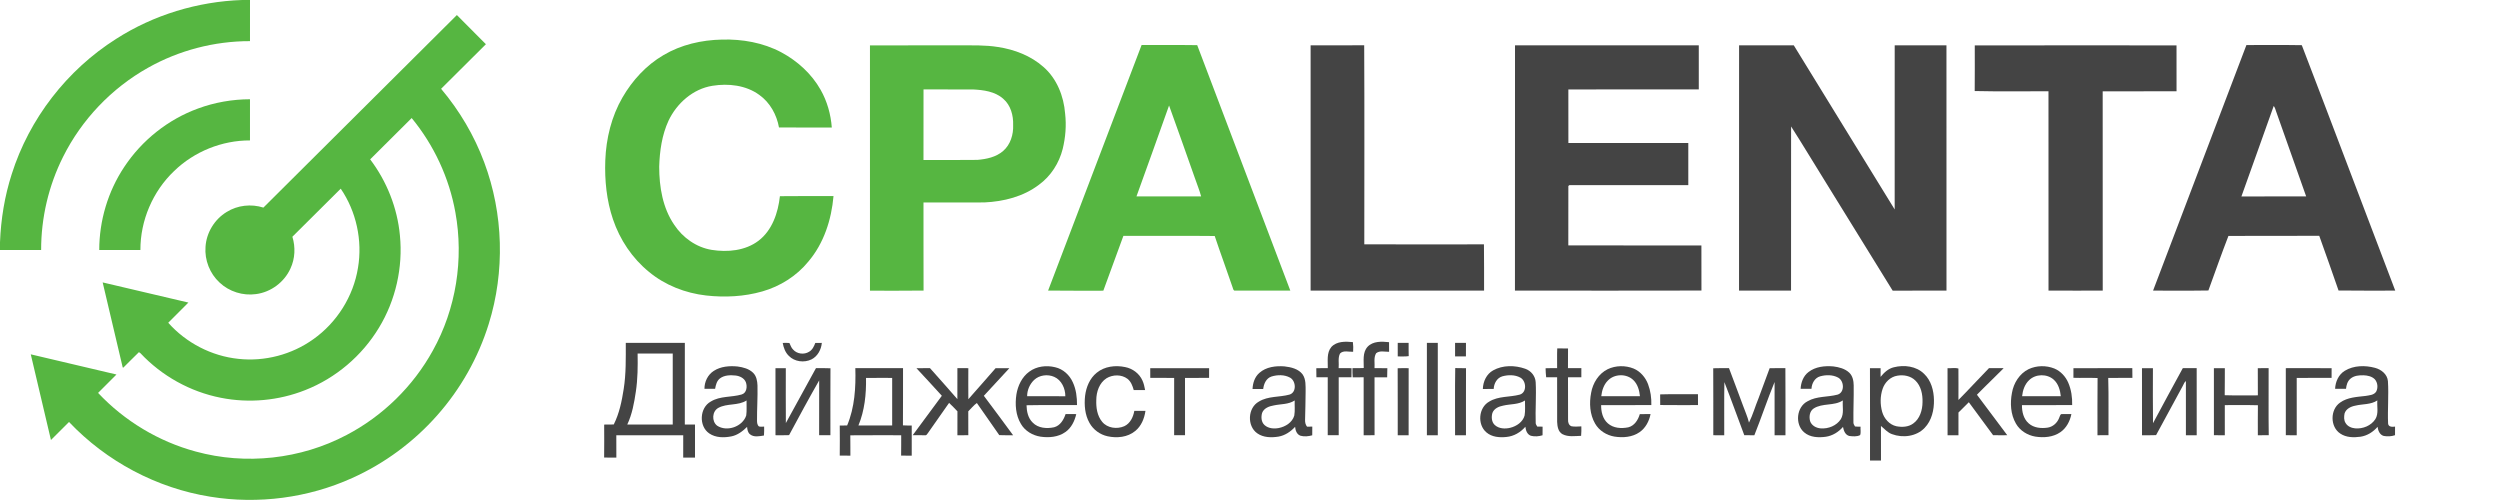 <?xml version="1.0" encoding="UTF-8"?> <svg xmlns="http://www.w3.org/2000/svg" width="2400pt" height="480pt" viewBox="0 0 2400 480" version="1.1"><g id="#56b641ff"><path fill="#56b641" opacity="1.00" d=" M 232.50 0.00 L 240.00 0.00 C 239.99 13.16 240.02 26.32 239.99 39.49 C 205.85 39.45 171.74 48.31 142.01 65.10 C 107.17 84.63 78.40 114.79 60.57 150.53 C 46.70 178.16 39.43 209.06 39.50 239.97 C 26.33 240.04 13.17 239.98 0.00 240.00 L 0.00 232.56 C 0.87 210.39 4.45 188.30 11.26 167.16 C 28.09 113.95 64.28 67.24 111.41 37.39 C 147.43 14.28 189.77 1.46 232.50 0.00 Z"></path><path fill="#56b641" opacity="1.00" d=" M 252.86 199.29 C 314.73 137.63 376.69 76.06 438.60 14.45 C 447.89 23.78 457.17 33.12 466.46 42.46 C 452.13 56.73 437.82 71.02 423.45 85.25 C 441.16 106.23 455.33 130.21 464.89 155.95 C 483.33 205.28 484.85 260.72 469.18 311.00 C 459.17 343.33 442.13 373.43 419.69 398.76 C 397.17 424.25 369.20 444.92 338.16 458.88 C 295.83 478.03 247.83 484.31 201.97 476.85 C 150.49 468.66 102.11 442.91 66.26 405.10 C 60.46 410.84 54.73 416.67 48.91 422.40 C 42.42 394.99 35.99 367.56 29.54 340.15 C 56.97 346.59 84.39 353.05 111.81 359.53 C 105.94 365.43 100.03 371.29 94.16 377.19 C 119.46 404.09 152.26 423.87 187.93 433.48 C 235.89 446.64 288.69 440.86 332.66 417.63 C 367.39 399.47 396.58 370.92 415.50 336.59 C 437.79 296.62 445.37 248.90 437.17 203.92 C 431.25 170.78 416.59 139.31 395.21 113.33 C 381.95 126.57 368.63 139.76 355.36 152.99 C 371.33 174.08 381.45 199.59 383.91 225.95 C 386.97 256.66 379.82 288.30 363.76 314.67 C 347.53 341.55 322.37 362.96 293.13 374.45 C 267.52 384.64 238.95 387.25 211.92 381.85 C 182.61 376.09 155.27 360.88 134.84 339.09 C 134.47 338.83 133.74 338.32 133.37 338.07 C 128.25 342.90 123.44 348.06 118.37 352.94 C 118.23 352.89 117.94 352.78 117.80 352.72 C 111.32 325.54 104.98 298.32 98.56 271.12 C 126.00 277.55 153.42 284.02 180.86 290.46 C 174.43 296.94 167.95 303.38 161.51 309.84 C 178.67 329.17 203.13 341.85 228.86 344.50 C 254.04 347.27 280.11 340.45 300.70 325.70 C 323.35 309.72 339.28 284.49 343.67 257.09 C 348.10 230.88 342.09 203.09 327.10 181.13 C 311.63 196.51 296.20 211.93 280.69 227.27 C 283.76 237.23 283.29 248.26 278.85 257.74 C 272.96 270.86 260.05 280.50 245.77 282.33 C 233.23 284.11 220.01 279.96 210.80 271.26 C 201.42 262.63 196.31 249.65 197.30 236.95 C 198.12 223.38 205.97 210.53 217.59 203.50 C 228.00 196.97 241.20 195.55 252.86 199.29 Z"></path><path fill="#56b641" opacity="1.00" d=" M 636.94 52.91 C 653.81 42.89 673.51 38.40 693.01 38.00 C 712.57 37.44 732.56 40.94 749.97 50.18 C 765.49 58.50 779.11 70.83 787.81 86.24 C 794.10 97.28 797.58 109.80 798.53 122.44 C 781.63 122.36 764.72 122.51 747.83 122.36 C 745.64 110.13 739.18 98.39 728.93 91.11 C 716.13 81.76 699.27 79.91 683.97 82.35 C 665.30 85.29 649.75 99.11 641.79 115.85 C 635.44 129.64 633.28 144.97 632.83 160.02 C 632.85 179.35 636.12 199.55 647.25 215.80 C 655.40 228.15 668.40 237.42 683.12 239.87 C 698.40 242.29 715.40 240.77 728.09 231.18 C 741.31 221.18 746.97 204.24 748.71 188.34 C 765.86 188.09 783.02 188.31 800.17 188.22 C 798.22 210.82 790.92 233.58 776.06 251.06 C 764.78 264.94 748.99 274.86 731.85 279.76 C 714.37 284.77 695.87 285.68 677.86 283.67 C 657.94 281.40 638.46 273.83 622.98 260.97 C 606.96 247.94 595.07 230.10 588.47 210.58 C 582.31 192.42 580.38 173.05 581.08 153.96 C 581.88 132.95 586.98 111.86 597.57 93.58 C 607.11 77.11 620.41 62.54 636.94 52.91 Z"></path><path fill="#56b641" opacity="1.00" d=" M 1095.95 43.18 C 1113.74 43.37 1131.53 43.06 1149.32 43.34 C 1179.03 121.91 1208.93 200.42 1238.70 278.97 C 1221.07 279.04 1203.44 279.01 1185.82 278.99 C 1184.10 279.35 1183.80 277.35 1183.42 276.22 C 1177.81 259.61 1171.65 243.19 1166.13 226.56 C 1136.91 226.24 1107.68 226.53 1078.46 226.42 C 1072.01 243.96 1065.64 261.53 1059.19 279.07 C 1041.52 278.99 1023.84 279.23 1006.18 278.95 C 1036.25 200.42 1065.87 121.71 1095.95 43.18 M 1091.01 188.56 C 1111.70 188.63 1132.39 188.62 1153.08 188.57 C 1151.52 182.53 1149.03 176.77 1147.06 170.86 C 1138.81 147.66 1130.73 124.40 1122.30 101.26 C 1111.98 130.40 1101.50 159.49 1091.01 188.56 Z"></path><path fill="#56b641" opacity="1.00" d=" M 835.16 43.56 C 863.76 43.52 892.36 43.55 920.97 43.54 C 933.35 43.60 945.81 43.12 958.08 45.13 C 973.93 47.52 989.59 53.52 1001.70 64.25 C 1014.56 75.44 1021.23 92.35 1022.52 109.09 C 1023.82 120.41 1022.89 131.96 1020.18 143.01 C 1016.76 156.58 1008.80 169.04 997.46 177.32 C 982.50 188.74 963.53 193.50 944.99 194.33 C 925.51 194.46 906.03 194.36 886.55 194.39 C 886.63 222.58 886.48 250.76 886.62 278.95 C 869.47 279.22 852.32 279.00 835.17 279.06 C 835.17 200.56 835.18 122.06 835.16 43.56 M 886.58 85.84 C 886.53 108.42 886.61 131.00 886.54 153.57 C 903.79 153.57 921.05 153.71 938.31 153.49 C 947.01 152.76 956.20 150.85 962.98 144.96 C 970.06 138.88 972.99 129.15 972.61 120.05 C 972.93 110.89 970.31 101.01 963.13 94.85 C 955.24 87.81 944.19 86.37 934.05 85.87 C 918.22 85.82 902.40 85.87 886.58 85.84 Z"></path><path fill="#56b641" opacity="1.00" d=" M 190.13 104.16 C 206.06 98.30 223.02 95.33 239.98 95.28 C 240.01 108.46 240.01 121.63 239.98 134.81 C 213.12 134.71 186.46 145.47 167.18 164.17 C 146.67 183.66 134.68 211.69 134.79 240.00 C 121.62 239.99 108.45 240.02 95.28 239.98 C 95.27 211.82 103.66 183.69 119.29 160.24 C 136.18 134.68 161.33 114.65 190.13 104.16 Z"></path></g><g id="#444444ff"><path fill="#444444" opacity="1.00" d=" M 2156.56 43.24 C 2174.28 43.31 2192.02 43.05 2209.73 43.37 C 2239.87 121.79 2269.46 200.49 2299.44 279.00 C 2281.29 278.94 2263.14 279.17 2245.00 278.88 C 2238.89 261.36 2232.78 243.83 2226.48 226.38 C 2197.42 226.53 2168.35 226.31 2139.30 226.49 C 2132.60 243.81 2126.41 261.40 2120.06 278.87 C 2102.36 279.18 2084.64 278.93 2066.94 279.00 C 2096.87 200.44 2126.65 121.82 2156.56 43.24 M 2182.77 101.72 C 2172.55 130.71 2162.04 159.61 2151.76 188.58 C 2172.48 188.61 2193.20 188.63 2213.92 188.57 C 2204.38 161.37 2194.69 134.23 2185.09 107.05 C 2184.44 105.22 2184.01 103.26 2182.77 101.72 Z"></path><path fill="#444444" opacity="1.00" d=" M 1258.19 43.55 C 1275.33 43.46 1292.48 43.68 1309.63 43.44 C 1309.95 107.13 1309.74 170.84 1309.73 234.53 C 1348.01 234.73 1386.30 234.64 1424.59 234.57 C 1424.86 249.37 1424.61 264.18 1424.71 278.99 C 1369.21 279.02 1313.70 279.01 1258.19 279.00 C 1258.20 200.52 1258.21 122.03 1258.19 43.55 Z"></path><path fill="#444444" opacity="1.00" d=" M 1454.35 278.96 C 1454.43 200.48 1454.33 122.00 1454.41 43.52 C 1513.21 43.58 1572.02 43.51 1630.83 43.55 C 1630.82 57.65 1630.81 71.74 1630.84 85.84 C 1589.10 85.87 1547.36 85.82 1505.62 85.86 C 1505.62 103.00 1505.56 120.14 1505.65 137.28 C 1544.02 137.32 1582.40 137.26 1620.77 137.31 C 1620.73 150.77 1620.72 164.24 1620.77 177.70 C 1582.72 177.76 1544.66 177.68 1506.61 177.74 C 1506.36 177.94 1505.87 178.34 1505.62 178.54 C 1505.56 197.54 1505.66 216.55 1505.58 235.56 C 1548.16 235.73 1590.76 235.55 1633.35 235.65 C 1633.41 250.08 1633.32 264.50 1633.39 278.92 C 1573.72 279.08 1514.03 279.01 1454.35 278.96 Z"></path><path fill="#444444" opacity="1.00" d=" M 1669.47 278.96 C 1669.54 200.48 1669.45 122.00 1669.52 43.51 C 1687.03 43.58 1704.54 43.52 1722.05 43.54 C 1754.39 96.02 1786.51 148.62 1818.89 201.07 C 1818.93 148.56 1818.89 96.05 1818.91 43.54 C 1835.48 43.54 1852.04 43.54 1868.60 43.54 C 1868.64 122.02 1868.58 200.50 1868.63 278.97 C 1851.41 279.06 1834.18 278.96 1816.96 279.03 C 1795.12 243.86 1773.46 208.60 1751.70 173.39 C 1740.90 156.09 1730.46 138.54 1719.45 121.40 C 1719.34 173.93 1719.43 226.47 1719.40 279.00 C 1702.75 278.99 1686.11 279.06 1669.47 278.96 Z"></path><path fill="#444444" opacity="1.00" d=" M 1895.78 43.60 C 1960.34 43.48 2024.90 43.55 2089.46 43.57 C 2089.46 58.25 2089.44 72.93 2089.48 87.61 C 2065.84 87.73 2042.21 87.59 2018.58 87.68 C 2018.64 151.44 2018.57 215.21 2018.62 278.98 C 2001.27 279.01 1983.91 279.06 1966.57 278.95 C 1966.58 215.17 1966.62 151.39 1966.54 87.61 C 1942.93 87.53 1919.29 87.97 1895.71 87.39 C 1895.89 72.80 1895.74 58.20 1895.78 43.60 Z"></path><path fill="#444444" opacity="1.00" d=" M 1278.07 333.13 C 1283.30 327.44 1291.70 327.73 1298.77 328.43 C 1299.18 331.51 1299.21 334.62 1299.00 337.71 C 1294.89 337.94 1289.61 336.01 1286.42 339.38 C 1284.22 343.64 1285.57 348.76 1285.10 353.38 C 1289.22 353.45 1293.35 353.39 1297.49 353.45 C 1297.46 356.36 1297.44 359.28 1297.41 362.19 C 1293.32 362.20 1289.24 362.19 1285.16 362.20 C 1285.18 380.73 1285.16 399.25 1285.17 417.78 C 1281.65 417.86 1278.13 417.85 1274.62 417.82 C 1274.64 399.27 1274.63 380.72 1274.63 362.17 C 1270.99 362.20 1267.37 362.21 1263.75 362.17 C 1263.72 359.28 1263.71 356.39 1263.64 353.51 C 1267.31 353.37 1270.99 353.44 1274.68 353.40 C 1274.83 346.61 1273.38 338.80 1278.07 333.13 Z"></path><path fill="#444444" opacity="1.00" d=" M 1312.87 332.90 C 1318.14 327.34 1326.48 327.75 1333.48 328.49 C 1333.52 331.57 1333.52 334.65 1333.53 337.73 C 1329.43 337.82 1324.56 336.28 1321.09 339.10 C 1318.50 343.36 1319.94 348.67 1319.54 353.40 C 1323.63 353.44 1327.74 353.38 1331.85 353.47 C 1331.80 356.39 1331.77 359.30 1331.68 362.22 C 1327.63 362.18 1323.59 362.17 1319.55 362.22 C 1319.58 380.76 1319.54 399.29 1319.58 417.82 C 1316.08 417.85 1312.59 417.84 1309.11 417.83 C 1309.13 399.28 1309.13 380.73 1309.11 362.18 C 1305.60 362.19 1302.09 362.16 1298.59 362.27 C 1298.30 359.33 1298.35 356.37 1298.37 353.43 C 1301.97 353.38 1305.58 353.54 1309.20 353.29 C 1309.30 346.47 1307.83 338.43 1312.87 332.90 Z"></path><path fill="#444444" opacity="1.00" d=" M 600.75 329.14 C 619.65 329.15 638.55 329.12 657.45 329.16 C 657.42 355.29 657.49 381.43 657.42 407.56 C 660.68 407.59 663.93 407.59 667.20 407.56 C 667.21 418.14 667.19 428.71 667.21 439.29 C 663.43 439.30 659.65 439.30 655.88 439.28 C 655.89 432.14 655.86 424.99 655.90 417.85 C 634.49 417.83 613.07 417.85 591.66 417.84 C 591.68 424.99 591.62 432.14 591.70 439.29 C 587.79 439.28 583.87 439.37 579.97 439.22 C 580.12 428.67 580.04 418.13 580.01 407.59 C 583.07 407.59 586.14 407.60 589.20 407.50 C 594.55 396.88 596.94 385.09 598.75 373.44 C 601.07 358.78 600.75 343.92 600.75 329.14 M 612.11 339.42 C 612.33 351.60 612.23 363.82 610.42 375.90 C 608.83 386.67 606.86 397.61 602.19 407.54 C 616.73 407.62 631.28 407.58 645.83 407.56 C 645.76 384.85 645.76 362.13 645.83 339.41 C 634.59 339.38 623.35 339.38 612.11 339.42 Z"></path><path fill="#444444" opacity="1.00" d=" M 751.41 329.22 C 753.54 329.16 755.69 329.04 757.83 329.28 C 758.94 331.42 759.56 333.89 761.39 335.59 C 765.11 339.85 771.99 340.69 776.73 337.68 C 779.86 335.91 781.48 332.49 782.67 329.25 C 784.76 329.15 786.86 329.14 788.96 329.18 C 788.38 335.60 784.92 342.06 779.02 345.03 C 772.04 348.43 762.81 347.31 757.31 341.67 C 753.88 338.40 752.23 333.78 751.41 329.22 Z"></path><path fill="#444444" opacity="1.00" d=" M 1341.82 329.16 C 1345.30 329.15 1348.78 329.15 1352.28 329.16 C 1352.30 333.40 1352.22 337.64 1352.36 341.88 C 1348.86 342.41 1345.33 342.09 1341.83 342.17 C 1341.79 337.83 1341.81 333.49 1341.82 329.16 Z"></path><path fill="#444444" opacity="1.00" d=" M 1369.81 329.16 C 1373.29 329.15 1376.78 329.15 1380.28 329.16 C 1380.28 358.72 1380.29 388.28 1380.28 417.84 C 1376.78 417.84 1373.29 417.84 1369.81 417.84 C 1369.80 388.28 1369.80 358.72 1369.81 329.16 Z"></path><path fill="#444444" opacity="1.00" d=" M 1396.87 329.16 C 1400.35 329.15 1403.84 329.14 1407.33 329.18 C 1407.31 333.51 1407.35 337.84 1407.29 342.17 C 1403.81 342.17 1400.34 342.17 1396.87 342.17 C 1396.84 337.83 1396.85 333.49 1396.87 329.16 Z"></path><path fill="#444444" opacity="1.00" d=" M 1494.96 334.45 C 1498.40 334.55 1501.85 334.52 1505.31 334.54 C 1505.26 340.83 1505.34 347.11 1505.25 353.40 C 1509.53 353.43 1513.82 353.41 1518.11 353.43 C 1518.11 356.35 1518.10 359.27 1518.09 362.19 C 1513.82 362.20 1509.55 362.18 1505.28 362.21 C 1505.34 375.82 1505.23 389.43 1505.34 403.04 C 1505.20 405.52 1506.09 408.37 1508.69 409.23 C 1511.78 409.80 1514.96 409.40 1518.10 409.32 C 1518.13 412.34 1518.20 415.38 1517.87 418.40 C 1511.93 418.58 1505.51 419.65 1500.01 416.83 C 1495.78 414.54 1495.05 409.29 1494.86 404.97 C 1494.79 390.71 1494.84 376.45 1494.84 362.19 C 1491.32 362.19 1487.81 362.20 1484.31 362.18 C 1484.02 359.30 1483.78 356.41 1483.76 353.52 C 1487.44 353.37 1491.14 353.40 1494.84 353.44 C 1494.90 347.11 1494.66 340.77 1494.96 334.45 Z"></path><path fill="#444444" opacity="1.00" d=" M 685.14 356.11 C 691.84 351.72 700.28 351.06 708.06 351.83 C 713.43 352.55 719.08 354.02 723.05 357.94 C 726.22 361.09 727.02 365.77 727.19 370.06 C 727.46 381.36 726.65 392.64 726.74 403.94 C 726.78 405.86 726.97 408.12 728.62 409.40 C 730.23 409.85 731.92 409.54 733.58 409.53 C 733.62 412.38 733.62 415.24 733.40 418.09 C 729.02 418.77 723.75 420.01 720.00 416.92 C 717.85 415.22 717.44 412.35 717.20 409.81 C 712.96 413.96 708.05 417.77 702.09 418.93 C 695.03 420.31 687.03 420.31 680.88 416.09 C 670.65 409.15 671.53 391.32 682.43 385.44 C 691.30 380.02 702.17 381.53 711.81 378.75 C 716.85 377.42 717.57 371.12 716.02 366.94 C 714.45 362.93 710.09 360.93 706.06 360.49 C 701.04 359.99 695.43 360.08 691.22 363.22 C 688.09 365.57 687.14 369.60 686.51 373.26 C 683.09 373.27 679.69 373.27 676.28 373.27 C 676.22 366.54 679.43 359.80 685.14 356.11 M 689.64 391.55 C 683.57 394.82 683.04 404.46 688.40 408.62 C 697.77 414.89 712.90 409.63 716.38 398.85 C 717.04 394.09 716.56 389.25 716.68 384.45 C 708.55 389.68 698.02 386.97 689.64 391.55 Z"></path><path fill="#444444" opacity="1.00" d=" M 988.05 356.84 C 995.06 351.59 1004.55 350.46 1012.92 352.54 C 1020.53 354.22 1026.83 360.01 1029.93 367.06 C 1033.10 373.86 1033.98 381.45 1033.94 388.88 C 1017.78 389.01 1001.62 388.70 985.47 389.04 C 985.61 394.98 986.91 401.39 991.38 405.67 C 996.59 411.11 1004.95 411.68 1011.92 410.18 C 1017.82 408.63 1021.19 402.92 1022.97 397.49 C 1026.37 397.52 1029.79 397.51 1033.21 397.54 C 1031.66 404.15 1028.51 410.82 1022.76 414.76 C 1015.94 419.63 1007.05 420.37 998.97 419.21 C 991.36 418.04 984.03 413.77 980.12 407.01 C 975.00 398.54 974.33 388.15 975.76 378.57 C 977.15 370.22 981.07 361.92 988.05 356.84 M 992.73 364.77 C 988.55 368.78 986.04 374.54 986.05 380.34 C 998.27 380.38 1010.49 380.25 1022.71 380.41 C 1022.79 373.02 1019.12 364.90 1012.08 361.80 C 1005.78 359.02 997.80 359.98 992.73 364.77 Z"></path><path fill="#444444" opacity="1.00" d=" M 1052.89 357.80 C 1060.37 351.64 1070.89 350.42 1080.14 352.39 C 1087.29 353.75 1093.81 358.60 1096.75 365.32 C 1098.11 368.20 1098.68 371.35 1099.31 374.45 C 1095.65 374.44 1092.01 374.45 1088.37 374.44 C 1087.27 370.48 1085.75 366.31 1082.42 363.69 C 1076.68 359.31 1068.26 359.49 1062.23 363.14 C 1055.35 367.57 1052.48 376.11 1052.44 383.97 C 1052.16 391.26 1053.27 399.17 1058.09 404.96 C 1063.08 411.05 1072.31 412.20 1079.28 409.17 C 1085.02 406.53 1087.92 400.35 1088.94 394.43 C 1092.50 394.40 1096.07 394.40 1099.64 394.43 C 1098.61 401.71 1095.64 409.10 1089.76 413.79 C 1082.48 419.81 1072.25 420.79 1063.30 418.83 C 1056.04 417.26 1049.54 412.54 1045.93 406.04 C 1041.46 398.21 1040.76 388.85 1041.68 380.05 C 1042.70 371.67 1046.15 363.18 1052.89 357.80 Z"></path><path fill="#444444" opacity="1.00" d=" M 1209.02 357.96 C 1215.48 352.17 1224.73 351.11 1233.06 351.72 C 1239.39 352.46 1246.46 354.04 1250.51 359.43 C 1253.83 364.25 1253.33 370.44 1253.39 376.01 C 1253.22 385.02 1253.21 394.03 1252.87 403.03 C 1252.78 405.36 1253.24 407.72 1254.73 409.58 C 1256.39 409.59 1258.09 409.60 1259.80 409.56 C 1259.78 412.33 1259.77 415.10 1259.75 417.88 C 1256.12 418.91 1252.14 419.33 1248.48 418.31 C 1244.91 417.06 1243.58 413.18 1243.30 409.74 C 1239.07 414.36 1233.63 418.05 1227.37 419.15 C 1220.52 420.24 1212.84 420.15 1206.96 415.98 C 1196.94 408.98 1197.78 391.42 1208.54 385.52 C 1217.37 380.07 1228.21 381.48 1237.88 378.82 C 1244.93 376.76 1244.26 365.72 1238.44 362.52 C 1233.05 359.57 1226.30 359.69 1220.56 361.48 C 1215.52 363.18 1213.22 368.52 1212.68 373.43 C 1209.26 373.44 1205.85 373.44 1202.44 373.44 C 1202.66 367.72 1204.57 361.79 1209.02 357.96 M 1222.94 389.19 C 1218.44 389.94 1213.32 391.78 1211.61 396.44 C 1210.52 400.35 1210.75 405.18 1213.96 408.07 C 1217.59 411.38 1222.98 411.80 1227.62 410.91 C 1234.05 409.64 1240.59 405.57 1242.51 398.97 C 1243.32 394.17 1242.72 389.27 1242.90 384.43 C 1236.98 388.36 1229.61 387.75 1222.94 389.19 Z"></path><path fill="#444444" opacity="1.00" d=" M 1433.43 355.55 C 1442.68 350.37 1454.30 350.54 1464.13 353.97 C 1469.74 355.88 1473.99 361.02 1474.26 367.03 C 1474.95 380.05 1473.82 393.11 1474.27 406.14 C 1474.26 407.44 1475.24 408.42 1475.79 409.53 C 1477.46 409.59 1479.17 409.61 1480.89 409.58 C 1480.87 412.33 1480.86 415.09 1480.85 417.86 C 1477.27 418.95 1473.32 419.28 1469.69 418.35 C 1466.06 417.09 1464.69 413.15 1464.36 409.66 C 1459.76 415.06 1453.23 418.86 1446.11 419.49 C 1439.51 420.19 1432.15 419.60 1426.93 415.07 C 1418.08 407.58 1419.34 391.30 1429.57 385.58 C 1438.39 380.09 1449.23 381.43 1458.92 378.85 C 1466.04 376.83 1465.38 365.61 1459.46 362.46 C 1454.29 359.66 1447.90 359.76 1442.34 361.25 C 1437.06 362.72 1434.15 368.18 1433.95 373.38 C 1430.47 373.46 1427.00 373.45 1423.53 373.43 C 1423.71 366.35 1427.03 359.06 1433.43 355.55 M 1443.11 389.38 C 1438.89 390.17 1434.26 392.14 1432.69 396.49 C 1431.62 400.36 1431.86 405.10 1434.99 408.01 C 1438.94 411.64 1444.92 411.89 1449.90 410.66 C 1455.90 409.17 1461.88 405.14 1463.61 398.92 C 1464.44 394.15 1463.89 389.27 1463.97 384.46 C 1457.77 388.53 1450.05 387.73 1443.11 389.38 Z"></path><path fill="#444444" opacity="1.00" d=" M 1543.39 354.42 C 1551.11 350.77 1560.35 350.63 1568.26 353.81 C 1574.75 356.53 1579.63 362.26 1582.11 368.76 C 1584.53 375.16 1585.49 382.07 1585.29 388.89 C 1569.22 388.91 1553.15 388.88 1537.09 388.91 C 1537.01 395.23 1538.57 402.10 1543.53 406.42 C 1548.81 411.11 1556.49 411.58 1563.13 410.24 C 1569.07 408.74 1572.60 403.13 1574.20 397.57 C 1577.64 397.50 1581.09 397.51 1584.54 397.49 C 1583.22 404.26 1579.78 410.88 1574.01 414.87 C 1567.05 419.74 1558.01 420.42 1549.84 419.12 C 1542.26 417.83 1535.14 413.39 1531.29 406.65 C 1526.16 397.79 1525.57 386.93 1527.49 377.06 C 1529.13 367.71 1534.70 358.70 1543.39 354.42 M 1543.46 365.45 C 1539.55 369.39 1537.83 374.95 1537.22 380.34 C 1549.60 380.33 1561.98 380.34 1574.36 380.34 C 1573.78 374.78 1572.20 368.94 1568.07 364.93 C 1561.54 358.48 1549.72 358.73 1543.46 365.45 Z"></path><path fill="#444444" opacity="1.00" d=" M 1736.18 357.15 C 1742.86 351.94 1751.81 351.05 1759.99 351.75 C 1765.44 352.44 1771.14 353.89 1775.27 357.74 C 1778.56 360.86 1779.50 365.63 1779.54 370.00 C 1779.71 381.66 1779.12 393.32 1779.29 404.98 C 1779.09 406.63 1779.94 408.06 1780.78 409.41 C 1782.55 409.59 1784.32 409.64 1786.14 409.60 C 1785.87 412.25 1786.69 415.23 1785.71 417.70 C 1782.58 419.33 1778.71 418.93 1775.33 418.54 C 1771.40 417.52 1769.93 413.41 1769.28 409.84 C 1765.03 414.71 1759.26 418.33 1752.82 419.28 C 1745.72 420.27 1737.64 419.96 1731.97 415.03 C 1722.94 407.34 1724.57 390.64 1735.28 385.21 C 1744.03 380.11 1754.57 381.40 1764.06 378.84 C 1771.12 376.74 1770.48 365.59 1764.55 362.46 C 1759.33 359.65 1752.88 359.73 1747.29 361.29 C 1742.12 362.79 1739.26 368.12 1739.02 373.23 C 1735.54 373.28 1732.06 373.27 1728.60 373.25 C 1728.88 367.18 1731.21 360.91 1736.18 357.15 M 1741.11 392.16 C 1737.19 394.78 1736.57 400.04 1737.69 404.28 C 1739.13 408.57 1743.60 410.94 1747.91 411.24 C 1755.24 411.83 1763.14 408.65 1767.22 402.36 C 1770.48 396.94 1768.59 390.36 1769.12 384.41 C 1760.73 389.95 1749.52 386.69 1741.11 392.16 Z"></path><path fill="#444444" opacity="1.00" d=" M 1805.36 361.81 C 1808.70 357.68 1812.78 353.81 1818.12 352.57 C 1827.95 350.08 1839.66 351.45 1847.11 358.87 C 1853.89 365.28 1856.47 374.96 1856.60 384.03 C 1856.78 393.53 1854.45 403.71 1847.68 410.73 C 1839.82 419.05 1826.71 420.67 1816.30 416.77 C 1812.01 415.27 1809.11 411.69 1805.72 408.92 C 1805.74 419.98 1805.70 431.05 1805.74 442.11 C 1802.21 442.13 1798.71 442.13 1795.21 442.12 C 1795.19 412.57 1795.28 383.01 1795.16 353.46 C 1798.55 353.40 1801.96 353.40 1805.37 353.45 C 1805.33 356.23 1805.31 359.02 1805.36 361.81 M 1821.43 360.66 C 1814.82 361.70 1809.50 366.93 1807.37 373.13 C 1804.92 380.25 1804.86 388.14 1806.88 395.38 C 1808.73 401.87 1813.79 407.72 1820.56 409.20 C 1825.95 410.22 1831.99 409.99 1836.59 406.64 C 1843.11 402.05 1845.56 393.67 1845.62 386.03 C 1845.84 378.64 1844.23 370.56 1838.70 365.25 C 1834.22 360.84 1827.45 359.58 1821.43 360.66 Z"></path><path fill="#444444" opacity="1.00" d=" M 1947.41 354.41 C 1955.11 350.77 1964.33 350.63 1972.23 353.80 C 1978.25 356.33 1982.96 361.44 1985.53 367.40 C 1988.44 374.14 1989.48 381.59 1989.28 388.89 C 1973.21 388.91 1957.15 388.88 1941.08 388.91 C 1940.99 395.24 1942.58 402.12 1947.55 406.44 C 1952.49 410.85 1959.59 411.45 1965.89 410.50 C 1970.71 409.71 1974.74 406.13 1976.59 401.66 C 1977.32 400.34 1977.49 398.60 1978.62 397.55 C 1981.91 397.43 1985.22 397.56 1988.54 397.48 C 1987.21 404.29 1983.74 410.95 1977.92 414.93 C 1970.97 419.74 1962.00 420.41 1953.87 419.13 C 1946.29 417.84 1939.14 413.41 1935.30 406.66 C 1930.14 397.82 1929.60 386.96 1931.48 377.11 C 1933.10 367.73 1938.70 358.69 1947.41 354.41 M 1947.95 364.96 C 1943.73 368.93 1941.82 374.72 1941.22 380.35 C 1953.59 380.33 1965.97 380.34 1978.36 380.34 C 1977.78 374.55 1976.02 368.44 1971.55 364.44 C 1965.09 358.66 1954.14 358.87 1947.95 364.96 Z"></path><path fill="#444444" opacity="1.00" d=" M 2251.00 355.95 C 2259.61 350.72 2270.51 350.57 2280.02 353.13 C 2286.06 354.73 2291.84 359.29 2292.41 365.92 C 2293.29 379.46 2291.98 393.07 2292.57 406.63 C 2292.87 410.03 2296.70 409.89 2299.25 409.54 C 2299.23 412.29 2299.22 415.04 2299.22 417.79 C 2295.74 418.99 2291.93 419.16 2288.36 418.50 C 2284.50 417.39 2282.96 413.36 2282.45 409.77 C 2278.25 414.68 2272.45 418.33 2266.01 419.27 C 2259.49 420.17 2252.30 420.04 2246.68 416.24 C 2236.78 409.77 2236.83 393.17 2246.47 386.49 C 2253.55 381.37 2262.63 381.09 2270.99 380.09 C 2274.51 379.45 2278.87 379.35 2281.09 376.03 C 2283.11 372.33 2282.61 367.33 2279.84 364.13 C 2277.04 361.30 2272.90 360.41 2269.08 360.28 C 2264.73 360.15 2259.94 360.57 2256.49 363.50 C 2253.61 365.89 2252.52 369.67 2252.18 373.25 C 2248.67 373.28 2245.18 373.28 2241.70 373.24 C 2241.99 366.47 2245.05 359.55 2251.00 355.95 M 2261.07 389.44 C 2256.75 390.25 2252.16 392.49 2250.76 396.97 C 2250.21 400.02 2249.99 403.50 2251.82 406.19 C 2253.69 409.35 2257.41 410.90 2260.95 411.22 C 2268.32 411.89 2276.26 408.69 2280.36 402.36 C 2283.67 396.96 2281.75 390.35 2282.24 384.39 C 2276.00 388.63 2268.09 387.68 2261.07 389.44 Z"></path><path fill="#444444" opacity="1.00" d=" M 744.45 353.44 C 747.76 353.40 751.07 353.40 754.38 353.45 C 754.36 371.01 754.29 388.57 754.42 406.13 C 764.07 388.57 773.67 370.97 783.33 353.41 C 787.96 353.48 792.61 353.28 797.25 353.55 C 797.11 374.96 797.22 396.38 797.19 417.79 C 793.58 417.85 789.97 417.85 786.37 417.82 C 786.41 400.27 786.33 382.73 786.41 365.18 C 776.48 382.53 766.98 400.14 757.51 417.74 C 753.16 417.93 748.81 417.82 744.47 417.82 C 744.48 396.36 744.51 374.90 744.45 353.44 Z"></path><path fill="#444444" opacity="1.00" d=" M 821.12 353.43 C 836.38 353.40 851.64 353.44 866.91 353.42 C 866.84 371.72 867.00 390.03 866.82 408.34 C 869.63 408.53 872.44 408.50 875.26 408.48 C 875.22 418.13 875.24 427.77 875.26 437.42 C 871.86 437.45 868.46 437.45 865.07 437.40 C 865.21 430.88 865.11 424.35 865.15 417.83 C 848.86 417.86 832.58 417.74 816.29 417.90 C 816.43 424.40 816.30 430.90 816.38 437.41 C 812.97 437.45 809.56 437.45 806.16 437.40 C 806.26 427.77 806.27 418.15 806.16 408.52 C 808.51 408.48 810.88 408.46 813.25 408.45 C 820.54 391.13 821.66 371.99 821.12 353.43 M 831.37 362.84 C 831.68 378.25 830.05 394.12 824.09 408.45 C 834.89 408.49 845.68 408.49 856.48 408.45 C 856.43 393.23 856.44 378.01 856.48 362.79 C 848.10 362.81 839.73 362.71 831.37 362.84 Z"></path><path fill="#444444" opacity="1.00" d=" M 879.80 353.48 C 884.12 353.36 888.44 353.46 892.77 353.40 C 901.65 363.22 910.32 373.24 919.08 383.17 C 919.17 373.26 919.12 363.34 919.10 353.43 C 922.59 353.41 926.09 353.41 929.60 353.44 C 929.56 363.37 929.51 373.31 929.62 383.24 C 938.31 373.29 947.16 363.47 955.78 353.45 C 960.18 353.41 964.58 353.37 968.98 353.47 C 960.82 362.31 952.66 371.14 944.49 379.97 C 954.01 392.49 963.24 405.23 972.61 417.87 C 968.17 417.78 963.73 417.95 959.30 417.72 C 952.28 407.33 944.80 397.27 937.78 386.88 C 934.65 389.11 932.30 392.22 929.54 394.87 C 929.59 402.52 929.54 410.17 929.58 417.82 C 926.08 417.85 922.59 417.85 919.11 417.83 C 919.14 410.17 919.09 402.52 919.14 394.87 C 916.48 392.15 913.93 389.33 911.12 386.77 C 904.38 396.49 897.49 406.10 890.75 415.81 C 890.03 416.63 889.48 418.14 888.12 417.83 C 884.14 417.90 880.16 417.81 876.19 417.81 C 885.48 405.17 894.85 392.58 904.17 379.95 C 896.17 371.01 887.91 362.32 879.80 353.48 Z"></path><path fill="#444444" opacity="1.00" d=" M 1104.23 353.44 C 1123.07 353.40 1141.91 353.41 1160.75 353.44 C 1160.69 356.55 1160.69 359.66 1160.72 362.77 C 1153.01 362.81 1145.30 362.76 1137.60 362.80 C 1137.66 381.14 1137.59 399.48 1137.63 417.82 C 1134.14 417.85 1130.65 417.85 1127.17 417.82 C 1127.20 399.48 1127.17 381.13 1127.19 362.79 C 1119.54 362.76 1111.90 362.81 1104.26 362.77 C 1104.27 359.66 1104.27 356.55 1104.23 353.44 Z"></path><path fill="#444444" opacity="1.00" d=" M 1341.76 353.52 C 1345.27 353.34 1348.79 353.41 1352.31 353.46 C 1352.25 374.92 1352.31 396.38 1352.28 417.84 C 1348.79 417.84 1345.30 417.84 1341.82 417.84 C 1341.77 396.40 1341.89 374.96 1341.76 353.52 Z"></path><path fill="#444444" opacity="1.00" d=" M 1397.02 353.35 C 1400.46 353.45 1403.92 353.38 1407.37 353.49 C 1407.25 374.94 1407.37 396.39 1407.32 417.84 C 1403.82 417.84 1400.34 417.84 1396.87 417.84 C 1396.96 396.34 1396.64 374.84 1397.02 353.35 Z"></path><path fill="#444444" opacity="1.00" d=" M 1644.70 353.54 C 1649.73 353.27 1654.78 353.50 1659.83 353.40 C 1664.43 365.12 1668.54 377.03 1673.07 388.78 C 1675.04 394.43 1677.64 399.87 1679.03 405.71 C 1682.75 398.21 1685.01 390.06 1688.20 382.32 C 1691.81 372.74 1695.35 363.13 1698.86 353.50 C 1703.89 353.32 1708.93 353.48 1713.97 353.39 C 1714.17 374.87 1714.01 396.35 1714.05 417.83 C 1710.56 417.84 1707.08 417.84 1703.61 417.84 C 1703.59 400.80 1703.63 383.77 1703.60 366.73 C 1696.64 383.59 1690.95 400.94 1684.17 417.87 C 1680.94 417.84 1677.72 417.86 1674.50 417.77 C 1668.10 400.81 1662.03 383.71 1655.41 366.84 C 1655.07 383.83 1655.37 400.84 1655.26 417.84 C 1651.75 417.84 1648.26 417.84 1644.77 417.82 C 1644.72 396.39 1644.86 374.97 1644.70 353.54 Z"></path><path fill="#444444" opacity="1.00" d=" M 1869.63 353.46 C 1873.06 353.67 1876.86 352.85 1880.08 353.80 C 1880.19 363.85 1880.10 373.91 1880.10 383.97 C 1890.07 373.97 1899.52 363.49 1909.41 353.42 C 1914.11 353.43 1918.82 353.39 1923.54 353.44 C 1915.08 362.04 1906.26 370.29 1897.86 378.94 C 1907.64 391.84 1917.23 404.88 1926.97 417.81 C 1922.43 417.84 1917.90 417.90 1913.37 417.77 C 1905.64 407.20 1897.91 396.63 1890.07 386.14 C 1886.81 389.50 1883.40 392.70 1880.12 396.03 C 1880.13 403.30 1880.12 410.56 1880.12 417.83 C 1876.63 417.84 1873.14 417.84 1869.67 417.84 C 1869.63 396.38 1869.71 374.92 1869.63 353.46 Z"></path><path fill="#444444" opacity="1.00" d=" M 1990.50 353.46 C 2009.34 353.35 2028.18 353.47 2047.02 353.41 C 2047.13 356.52 2047.12 359.64 2047.11 362.75 C 2039.36 362.83 2031.63 362.73 2023.90 362.81 C 2024.46 381.11 2023.98 399.44 2024.15 417.76 C 2020.61 417.86 2017.09 417.85 2013.58 417.84 C 2013.62 399.52 2013.45 381.21 2013.67 362.90 C 2005.94 362.58 1998.20 362.96 1990.49 362.69 C 1990.53 359.61 1990.53 356.54 1990.50 353.46 Z"></path><path fill="#444444" opacity="1.00" d=" M 2056.30 353.44 C 2059.79 353.40 2063.29 353.41 2066.81 353.44 C 2066.79 371.05 2066.64 388.67 2066.89 406.28 C 2076.23 388.56 2085.98 371.07 2095.49 353.44 C 2099.92 353.39 2104.36 353.44 2108.82 353.40 C 2108.85 374.88 2108.80 396.35 2108.84 417.83 C 2105.37 417.84 2101.91 417.84 2098.47 417.84 C 2098.45 400.48 2098.48 383.13 2098.46 365.77 C 2096.88 366.96 2096.34 368.95 2095.41 370.59 C 2086.88 386.30 2078.28 401.97 2069.84 417.72 C 2065.33 417.94 2060.82 417.81 2056.33 417.83 C 2056.32 396.36 2056.38 374.90 2056.30 353.44 Z"></path><path fill="#444444" opacity="1.00" d=" M 2125.34 353.44 C 2128.83 353.41 2132.33 353.41 2135.85 353.44 C 2135.71 362.09 2135.94 370.75 2135.72 379.41 C 2146.31 379.77 2156.94 379.48 2167.55 379.55 C 2167.46 370.85 2167.57 362.15 2167.48 353.45 C 2170.93 353.40 2174.40 353.41 2177.88 353.42 C 2178.00 374.88 2177.65 396.34 2178.00 417.80 C 2174.49 417.84 2171.00 417.85 2167.53 417.84 C 2167.55 408.24 2167.43 398.63 2167.59 389.03 C 2157.00 388.73 2146.40 388.97 2135.81 388.90 C 2135.81 398.54 2135.79 408.18 2135.82 417.83 C 2132.32 417.84 2128.84 417.85 2125.36 417.82 C 2125.36 396.36 2125.41 374.90 2125.34 353.44 Z"></path><path fill="#444444" opacity="1.00" d=" M 2194.37 353.44 C 2209.03 353.43 2223.69 353.36 2238.35 353.47 C 2238.30 356.57 2238.30 359.67 2238.32 362.77 C 2227.16 362.80 2216.00 362.76 2204.85 362.79 C 2204.85 381.14 2204.83 399.48 2204.86 417.83 C 2201.36 417.84 2197.87 417.84 2194.39 417.82 C 2194.40 396.36 2194.44 374.90 2194.37 353.44 Z"></path><path fill="#444444" opacity="1.00" d=" M 1593.74 378.61 C 1605.83 378.23 1617.95 378.56 1630.05 378.45 C 1630.09 381.93 1630.08 385.41 1630.08 388.89 C 1617.98 388.86 1605.89 388.99 1593.80 388.82 C 1593.81 385.42 1593.82 382.01 1593.74 378.61 Z"></path></g></svg> 